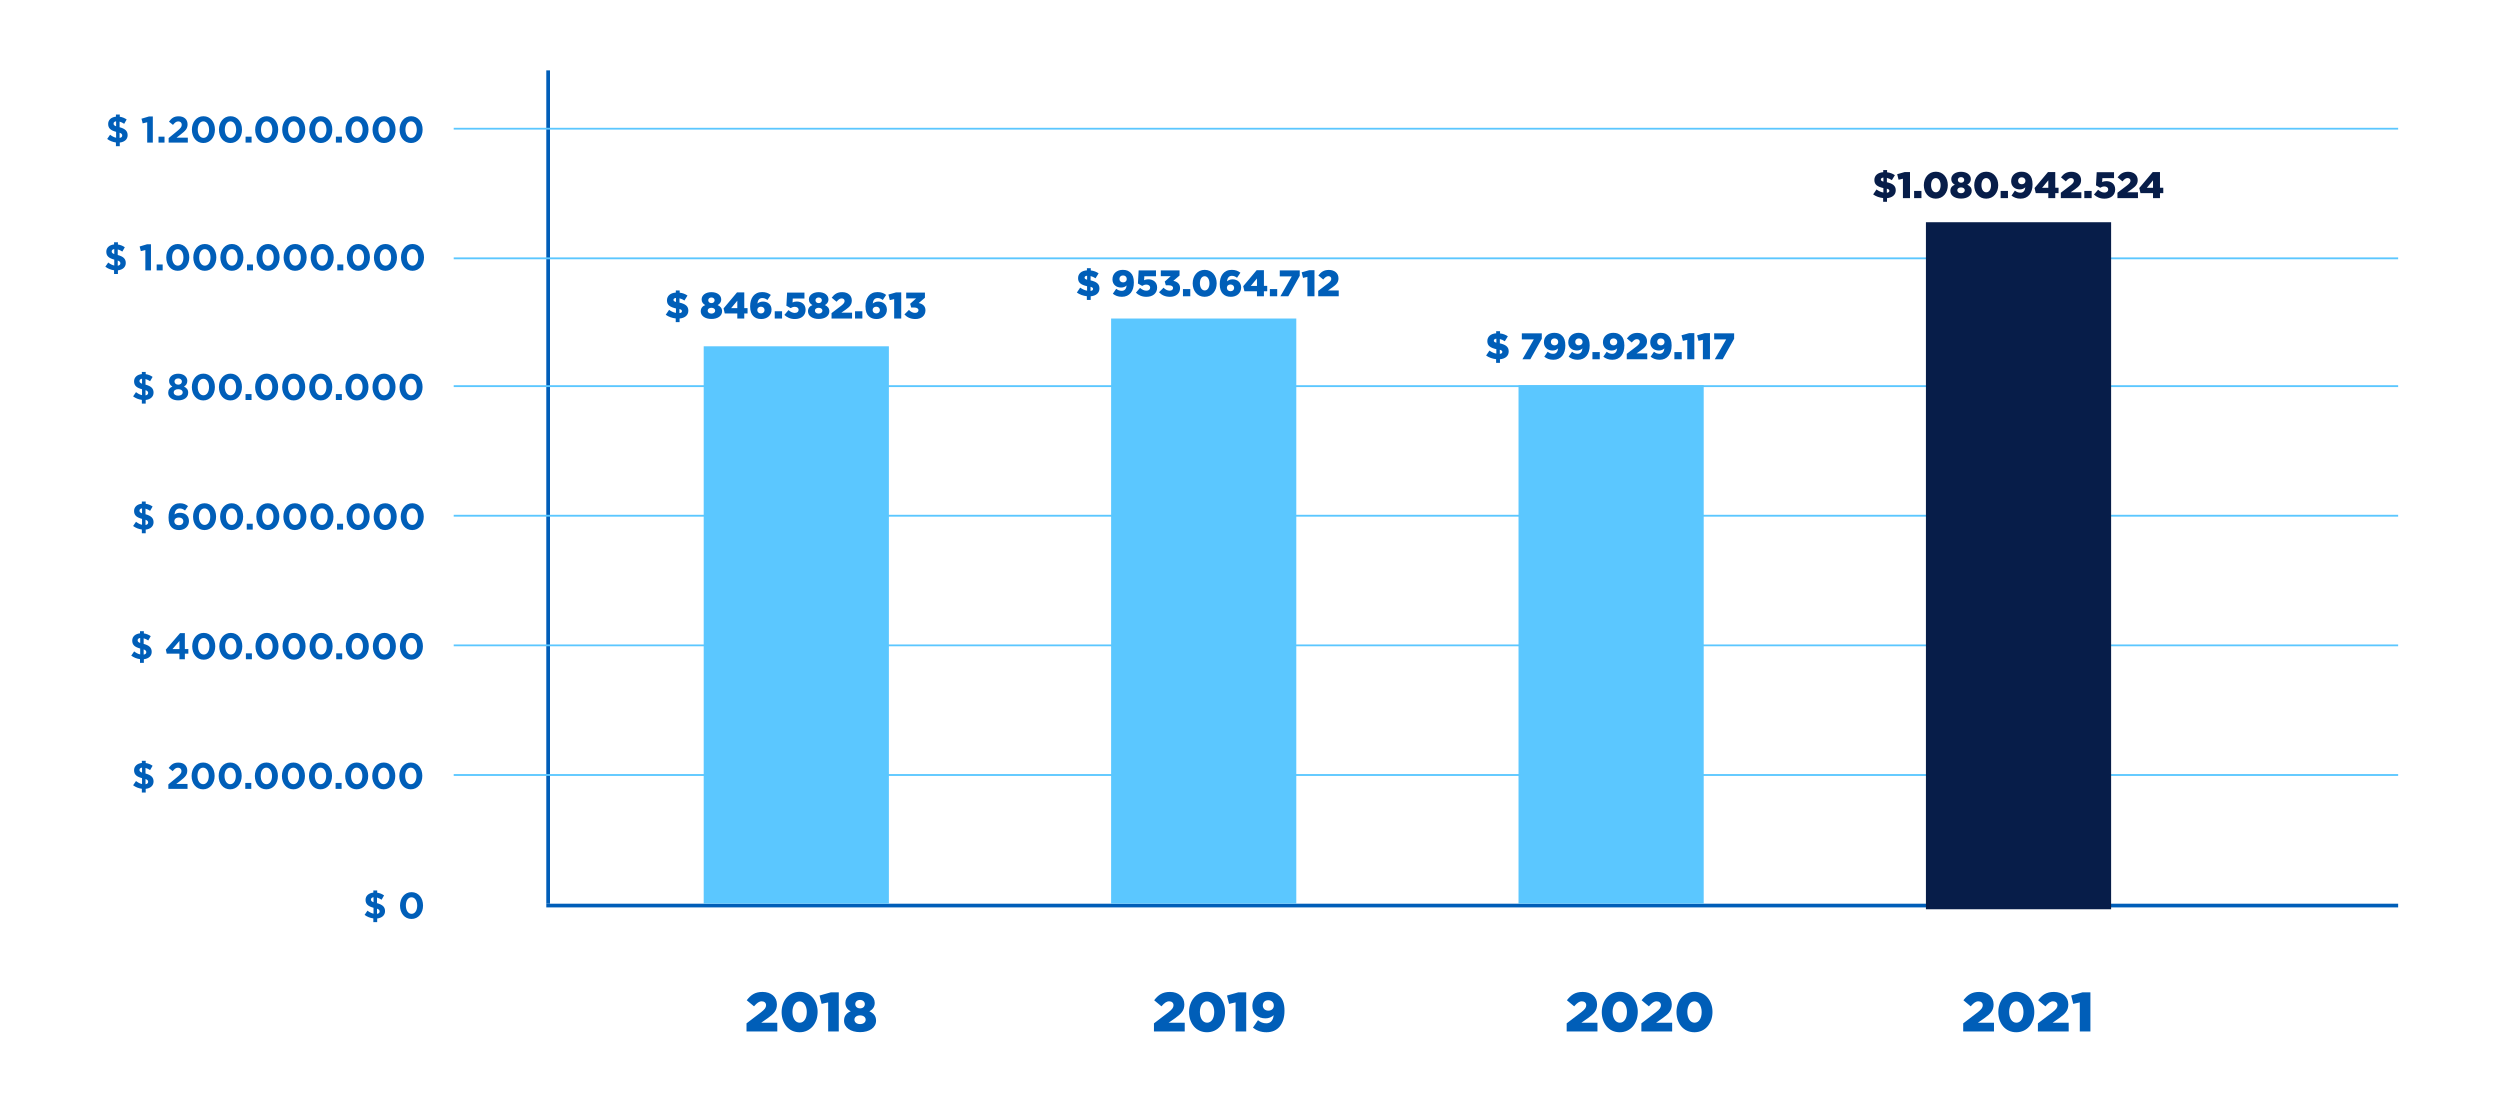 <svg xmlns="http://www.w3.org/2000/svg" width="1350" height="600" viewBox="0 0 1350 600" fill="none"><rect width="1350" height="600" fill="white"></rect><path d="M403.116 557H419.736V552.26H411.066L414.666 549.74C417.786 547.49 419.526 545.75 419.526 542.39V542.33C419.526 538.37 416.376 535.64 411.786 535.64C407.706 535.64 405.486 537.23 403.236 540.14L407.166 543.41C408.816 541.52 409.926 540.71 411.336 540.71C412.746 540.71 413.676 541.52 413.676 542.84C413.676 544.1 412.926 545.09 410.976 546.62L403.116 552.62V557ZM431.767 557.42C437.767 557.42 441.517 552.44 441.517 546.5V546.44C441.517 540.5 437.797 535.58 431.827 535.58C425.857 535.58 422.077 540.56 422.077 546.5V546.56C422.077 552.5 425.767 557.42 431.767 557.42ZM431.827 552.26C429.487 552.26 427.927 549.86 427.927 546.5V546.44C427.927 543.08 429.457 540.74 431.767 540.74C434.077 540.74 435.667 543.17 435.667 546.5V546.56C435.667 549.89 434.167 552.26 431.827 552.26ZM447.211 557H452.941V535.85H448.711L442.561 537.59L443.671 542.09L447.211 541.28V557ZM464.428 557.36C469.468 557.36 473.068 554.93 473.068 551.18V551.12C473.068 548.51 471.598 547.1 469.468 546.11C471.088 545.21 472.348 543.83 472.348 541.55V541.49C472.348 538.13 469.138 535.64 464.428 535.64C459.718 535.64 456.508 538.13 456.508 541.49V541.55C456.508 543.83 457.768 545.21 459.388 546.11C457.138 547.07 455.788 548.6 455.788 551.15V551.21C455.788 554.87 459.388 557.36 464.428 557.36ZM464.428 544.52C462.868 544.52 461.848 543.53 461.848 542.21V542.15C461.848 540.98 462.838 539.96 464.428 539.96C466.018 539.96 467.008 541.01 467.008 542.18V542.24C467.008 543.56 465.988 544.52 464.428 544.52ZM464.428 553.01C462.478 553.01 461.398 551.9 461.398 550.64V550.58C461.398 549.23 462.658 548.3 464.428 548.3C466.198 548.3 467.458 549.23 467.458 550.58V550.64C467.458 551.9 466.378 553.01 464.428 553.01Z" fill="#005EB8"></path><path d="M364.9 173.96H366.98V172C369.82 171.74 371.7 170.24 371.7 167.8V167.76C371.7 165.28 370.1 164.14 366.92 163.4V161.08C367.82 161.3 368.78 161.7 369.6 162.28L371.24 159.6C370.04 158.78 368.66 158.22 367.02 158.04V156.84H364.94V157.98C361.88 158.2 360.16 159.84 360.16 162.2V162.24C360.16 164.72 361.8 165.82 365.02 166.56V168.96C363.78 168.76 362.58 168.22 361.3 167.32L359.5 169.98C361 171.06 362.94 171.76 364.9 171.96V173.96ZM365.04 163.06C363.96 162.76 363.68 162.46 363.68 161.94V161.9C363.68 161.38 364.06 160.98 365.04 160.9V163.06ZM366.9 169.08V166.88C367.94 167.18 368.24 167.48 368.24 168.02V168.06C368.24 168.64 367.82 168.98 366.9 169.08ZM384.167 172.24C387.527 172.24 389.927 170.62 389.927 168.12V168.08C389.927 166.34 388.947 165.4 387.527 164.74C388.607 164.14 389.447 163.22 389.447 161.7V161.66C389.447 159.42 387.307 157.76 384.167 157.76C381.027 157.76 378.887 159.42 378.887 161.66V161.7C378.887 163.22 379.727 164.14 380.807 164.74C379.307 165.38 378.407 166.4 378.407 168.1V168.14C378.407 170.58 380.807 172.24 384.167 172.24ZM384.167 163.68C383.127 163.68 382.447 163.02 382.447 162.14V162.1C382.447 161.32 383.107 160.64 384.167 160.64C385.227 160.64 385.887 161.34 385.887 162.12V162.16C385.887 163.04 385.207 163.68 384.167 163.68ZM384.167 169.34C382.867 169.34 382.147 168.6 382.147 167.76V167.72C382.147 166.82 382.987 166.2 384.167 166.2C385.347 166.2 386.187 166.82 386.187 167.72V167.76C386.187 168.6 385.467 169.34 384.167 169.34ZM398.145 172H401.905V169.28H403.685V166.38H401.905V157.9H397.985L390.725 166.54L391.365 169.28H398.145V172ZM394.805 166.4L398.145 162.38V166.4H394.805ZM411.074 172.28C414.134 172.28 416.634 170.38 416.634 167.24V167.2C416.634 164.4 414.474 162.84 412.014 162.84C410.634 162.84 409.734 163.36 408.994 163.92C409.174 162.16 409.994 160.94 411.634 160.94C412.754 160.94 413.554 161.36 414.414 162L416.234 159.26C414.894 158.26 413.534 157.72 411.574 157.72C407.194 157.72 405.074 161.04 405.074 165.4V165.44C405.074 168.06 405.754 169.64 406.794 170.68C407.794 171.68 409.094 172.28 411.074 172.28ZM410.914 169.26C409.694 169.26 408.934 168.46 408.934 167.44V167.4C408.934 166.4 409.654 165.62 410.874 165.62C412.094 165.62 412.854 166.42 412.854 167.42V167.46C412.854 168.48 412.134 169.26 410.914 169.26ZM418.356 172H422.316V168.1H418.356V172ZM429.24 172.28C432.64 172.28 435.02 170.42 435.02 167.3V167.26C435.02 164.22 432.74 162.82 430.22 162.82C429.28 162.82 428.62 163.02 427.98 163.32L428.1 161.2H434.4V158H425.04L424.64 165.1L426.94 166.38C427.6 165.98 428.32 165.68 429.18 165.68C430.4 165.68 431.24 166.3 431.24 167.3V167.34C431.24 168.34 430.46 168.98 429.18 168.98C428 168.98 426.92 168.42 425.78 167.46L423.56 170.06C425.02 171.42 426.76 172.28 429.24 172.28ZM442.077 172.24C445.437 172.24 447.837 170.62 447.837 168.12V168.08C447.837 166.34 446.857 165.4 445.437 164.74C446.517 164.14 447.357 163.22 447.357 161.7V161.66C447.357 159.42 445.217 157.76 442.077 157.76C438.937 157.76 436.797 159.42 436.797 161.66V161.7C436.797 163.22 437.637 164.14 438.717 164.74C437.217 165.38 436.317 166.4 436.317 168.1V168.14C436.317 170.58 438.717 172.24 442.077 172.24ZM442.077 163.68C441.037 163.68 440.357 163.02 440.357 162.14V162.1C440.357 161.32 441.017 160.64 442.077 160.64C443.137 160.64 443.797 161.34 443.797 162.12V162.16C443.797 163.04 443.117 163.68 442.077 163.68ZM442.077 169.34C440.777 169.34 440.057 168.6 440.057 167.76V167.72C440.057 166.82 440.897 166.2 442.077 166.2C443.257 166.2 444.097 166.82 444.097 167.72V167.76C444.097 168.6 443.377 169.34 442.077 169.34ZM449.035 172H460.115V168.84H454.335L456.735 167.16C458.815 165.66 459.975 164.5 459.975 162.26V162.22C459.975 159.58 457.875 157.76 454.815 157.76C452.095 157.76 450.615 158.82 449.115 160.76L451.735 162.94C452.835 161.68 453.575 161.14 454.515 161.14C455.455 161.14 456.075 161.68 456.075 162.56C456.075 163.4 455.575 164.06 454.275 165.08L449.035 169.08V172ZM461.715 172H465.675V168.1H461.715V172ZM473.359 172.28C476.419 172.28 478.919 170.38 478.919 167.24V167.2C478.919 164.4 476.759 162.84 474.299 162.84C472.919 162.84 472.019 163.36 471.279 163.92C471.459 162.16 472.279 160.94 473.919 160.94C475.039 160.94 475.839 161.36 476.699 162L478.519 159.26C477.179 158.26 475.819 157.72 473.859 157.72C469.479 157.72 467.359 161.04 467.359 165.4V165.44C467.359 168.06 468.039 169.64 469.079 170.68C470.079 171.68 471.379 172.28 473.359 172.28ZM473.199 169.26C471.979 169.26 471.219 168.46 471.219 167.44V167.4C471.219 166.4 471.939 165.62 473.159 165.62C474.379 165.62 475.139 166.42 475.139 167.42V167.46C475.139 168.48 474.419 169.26 473.199 169.26ZM482.846 172H486.666V157.9H483.846L479.746 159.06L480.486 162.06L482.846 161.52V172ZM494.343 172.28C497.463 172.28 499.743 170.46 499.743 167.62V167.58C499.743 165.2 498.123 164.08 496.123 163.64L499.463 160.78V158H489.343V161.14H494.703L491.483 164.04L492.043 166.06H493.683C495.143 166.06 495.963 166.6 495.963 167.5V167.54C495.963 168.4 495.263 168.96 494.163 168.96C492.883 168.96 491.823 168.38 490.823 167.36L488.383 169.8C489.743 171.3 491.643 172.28 494.343 172.28Z" fill="#005EB8"></path><path d="M207.92 492.02C207.92 489.78 206.62 488.52 203.58 487.7V484.68C204.42 484.9 205.26 485.32 206.06 485.86L207.4 483.52C206.32 482.76 205.1 482.24 203.68 482.04V480.84H201.6V482C199.08 482.26 197.4 483.72 197.4 485.94C197.4 488.3 198.82 489.42 201.7 490.2V493.38C200.52 493.14 199.52 492.58 198.44 491.76L196.88 494.04C198.2 495.04 199.88 495.72 201.6 495.94V497.96H203.68V495.98C206.22 495.7 207.92 494.24 207.92 492.02ZM201.7 487.2C200.6 486.8 200.32 486.38 200.32 485.76C200.32 485.12 200.74 484.64 201.7 484.5V487.2ZM205 492.18C205 492.9 204.52 493.34 203.58 493.48V490.68C204.66 491.08 205 491.5 205 492.18ZM228.446 488.98C228.446 484.9 225.986 481.76 222.246 481.76C218.506 481.76 216.006 484.94 216.006 489.02C216.006 493.1 218.466 496.24 222.206 496.24C225.946 496.24 228.446 493.06 228.446 488.98ZM225.286 489.02C225.286 491.58 224.106 493.46 222.246 493.46C220.386 493.46 219.166 491.56 219.166 488.98C219.166 486.4 220.346 484.54 222.206 484.54C224.066 484.54 225.286 486.46 225.286 489.02Z" fill="#005EB8"></path><path d="M82.92 422.02C82.92 419.78 81.62 418.52 78.58 417.7V414.68C79.42 414.9 80.26 415.32 81.06 415.86L82.4 413.52C81.32 412.76 80.1 412.24 78.68 412.04V410.84H76.6V412C74.08 412.26 72.4 413.72 72.4 415.94C72.4 418.3 73.82 419.42 76.7 420.2V423.38C75.52 423.14 74.52 422.58 73.44 421.76L71.88 424.04C73.2 425.04 74.88 425.72 76.6 425.94V427.96H78.68V425.98C81.22 425.7 82.92 424.24 82.92 422.02ZM76.7 417.2C75.6 416.8 75.32 416.38 75.32 415.76C75.32 415.12 75.74 414.64 76.7 414.5V417.2ZM80 422.18C80 422.9 79.52 423.34 78.58 423.48V420.68C79.66 421.08 80 421.5 80 422.18ZM96.106 414.56C97.206 414.56 97.986 415.2 97.986 416.38C97.986 417.54 97.306 418.3 95.566 419.74L90.906 423.56V426H101.266V423.34H95.166L97.446 421.58C99.926 419.66 101.126 418.48 101.126 416.14C101.126 413.52 99.286 411.8 96.306 411.8C93.806 411.8 92.466 412.82 91.086 414.7L93.246 416.44C94.286 415.16 95.026 414.56 96.106 414.56ZM115.907 418.98C115.907 414.9 113.447 411.76 109.707 411.76C105.967 411.76 103.467 414.94 103.467 419.02C103.467 423.1 105.927 426.24 109.667 426.24C113.407 426.24 115.907 423.06 115.907 418.98ZM112.747 419.02C112.747 421.58 111.567 423.46 109.707 423.46C107.847 423.46 106.627 421.56 106.627 418.98C106.627 416.4 107.807 414.54 109.667 414.54C111.527 414.54 112.747 416.46 112.747 419.02ZM130.516 418.98C130.516 414.9 128.056 411.76 124.316 411.76C120.576 411.76 118.076 414.94 118.076 419.02C118.076 423.1 120.536 426.24 124.276 426.24C128.016 426.24 130.516 423.06 130.516 418.98ZM127.356 419.02C127.356 421.58 126.176 423.46 124.316 423.46C122.456 423.46 121.236 421.56 121.236 418.98C121.236 416.4 122.416 414.54 124.276 414.54C126.136 414.54 127.356 416.46 127.356 419.02ZM135.695 426V422.8H132.455V426H135.695ZM150.067 418.98C150.067 414.9 147.607 411.76 143.867 411.76C140.127 411.76 137.627 414.94 137.627 419.02C137.627 423.1 140.087 426.24 143.827 426.24C147.567 426.24 150.067 423.06 150.067 418.98ZM146.907 419.02C146.907 421.58 145.727 423.46 143.867 423.46C142.007 423.46 140.787 421.56 140.787 418.98C140.787 416.4 141.967 414.54 143.827 414.54C145.687 414.54 146.907 416.46 146.907 419.02ZM164.676 418.98C164.676 414.9 162.216 411.76 158.476 411.76C154.736 411.76 152.236 414.94 152.236 419.02C152.236 423.1 154.696 426.24 158.436 426.24C162.176 426.24 164.676 423.06 164.676 418.98ZM161.516 419.02C161.516 421.58 160.336 423.46 158.476 423.46C156.616 423.46 155.396 421.56 155.396 418.98C155.396 416.4 156.576 414.54 158.436 414.54C160.296 414.54 161.516 416.46 161.516 419.02ZM179.286 418.98C179.286 414.9 176.826 411.76 173.086 411.76C169.346 411.76 166.846 414.94 166.846 419.02C166.846 423.1 169.306 426.24 173.046 426.24C176.786 426.24 179.286 423.06 179.286 418.98ZM176.126 419.02C176.126 421.58 174.946 423.46 173.086 423.46C171.226 423.46 170.006 421.56 170.006 418.98C170.006 416.4 171.186 414.54 173.046 414.54C174.906 414.54 176.126 416.46 176.126 419.02ZM184.464 426V422.8H181.224V426H184.464ZM198.836 418.98C198.836 414.9 196.376 411.76 192.636 411.76C188.896 411.76 186.396 414.94 186.396 419.02C186.396 423.1 188.856 426.24 192.596 426.24C196.336 426.24 198.836 423.06 198.836 418.98ZM195.676 419.02C195.676 421.58 194.496 423.46 192.636 423.46C190.776 423.46 189.556 421.56 189.556 418.98C189.556 416.4 190.736 414.54 192.596 414.54C194.456 414.54 195.676 416.46 195.676 419.02ZM213.446 418.98C213.446 414.9 210.986 411.76 207.246 411.76C203.506 411.76 201.006 414.94 201.006 419.02C201.006 423.1 203.466 426.24 207.206 426.24C210.946 426.24 213.446 423.06 213.446 418.98ZM210.286 419.02C210.286 421.58 209.106 423.46 207.246 423.46C205.386 423.46 204.166 421.56 204.166 418.98C204.166 416.4 205.346 414.54 207.206 414.54C209.066 414.54 210.286 416.46 210.286 419.02ZM228.055 418.98C228.055 414.9 225.595 411.76 221.855 411.76C218.115 411.76 215.615 414.94 215.615 419.02C215.615 423.1 218.075 426.24 221.815 426.24C225.555 426.24 228.055 423.06 228.055 418.98ZM224.895 419.02C224.895 421.58 223.715 423.46 221.855 423.46C219.995 423.46 218.775 421.56 218.775 418.98C218.775 416.4 219.955 414.54 221.815 414.54C223.675 414.54 224.895 416.46 224.895 419.02Z" fill="#005EB8"></path><path d="M81.92 352.02C81.92 349.78 80.62 348.52 77.58 347.7V344.68C78.42 344.9 79.26 345.32 80.06 345.86L81.4 343.52C80.32 342.76 79.1 342.24 77.68 342.04V340.84H75.6V342C73.08 342.26 71.4 343.72 71.4 345.94C71.4 348.3 72.82 349.42 75.7 350.2V353.38C74.52 353.14 73.52 352.58 72.44 351.76L70.88 354.04C72.2 355.04 73.88 355.72 75.6 355.94V357.96H77.68V355.98C80.22 355.7 81.92 354.24 81.92 352.02ZM75.7 347.2C74.6 346.8 74.32 346.38 74.32 345.76C74.32 345.12 74.74 344.64 75.7 344.5V347.2ZM79 352.18C79 352.9 78.52 353.34 77.58 353.48V350.68C78.66 351.08 79 351.5 79 352.18ZM97.226 341.9L89.546 350.8L90.046 352.98H96.886V356H99.826V352.98H101.706V350.48H99.826V341.9H97.226ZM96.886 350.48H93.166L96.886 346.12V350.48ZM116.235 348.98C116.235 344.9 113.775 341.76 110.035 341.76C106.295 341.76 103.795 344.94 103.795 349.02C103.795 353.1 106.255 356.24 109.995 356.24C113.735 356.24 116.235 353.06 116.235 348.98ZM113.075 349.02C113.075 351.58 111.895 353.46 110.035 353.46C108.175 353.46 106.955 351.56 106.955 348.98C106.955 346.4 108.135 344.54 109.995 344.54C111.855 344.54 113.075 346.46 113.075 349.02ZM130.844 348.98C130.844 344.9 128.384 341.76 124.644 341.76C120.904 341.76 118.404 344.94 118.404 349.02C118.404 353.1 120.864 356.24 124.604 356.24C128.344 356.24 130.844 353.06 130.844 348.98ZM127.684 349.02C127.684 351.58 126.504 353.46 124.644 353.46C122.784 353.46 121.564 351.56 121.564 348.98C121.564 346.4 122.744 344.54 124.604 344.54C126.464 344.54 127.684 346.46 127.684 349.02ZM136.023 356V352.8H132.783V356H136.023ZM150.395 348.98C150.395 344.9 147.935 341.76 144.195 341.76C140.455 341.76 137.955 344.94 137.955 349.02C137.955 353.1 140.415 356.24 144.155 356.24C147.895 356.24 150.395 353.06 150.395 348.98ZM147.235 349.02C147.235 351.58 146.055 353.46 144.195 353.46C142.335 353.46 141.115 351.56 141.115 348.98C141.115 346.4 142.295 344.54 144.155 344.54C146.015 344.54 147.235 346.46 147.235 349.02ZM165.004 348.98C165.004 344.9 162.544 341.76 158.804 341.76C155.064 341.76 152.564 344.94 152.564 349.02C152.564 353.1 155.024 356.24 158.764 356.24C162.504 356.24 165.004 353.06 165.004 348.98ZM161.844 349.02C161.844 351.58 160.664 353.46 158.804 353.46C156.944 353.46 155.724 351.56 155.724 348.98C155.724 346.4 156.904 344.54 158.764 344.54C160.624 344.54 161.844 346.46 161.844 349.02ZM179.614 348.98C179.614 344.9 177.154 341.76 173.414 341.76C169.674 341.76 167.174 344.94 167.174 349.02C167.174 353.1 169.634 356.24 173.374 356.24C177.114 356.24 179.614 353.06 179.614 348.98ZM176.454 349.02C176.454 351.58 175.274 353.46 173.414 353.46C171.554 353.46 170.334 351.56 170.334 348.98C170.334 346.4 171.514 344.54 173.374 344.54C175.234 344.54 176.454 346.46 176.454 349.02ZM184.793 356V352.8H181.553V356H184.793ZM199.165 348.98C199.165 344.9 196.705 341.76 192.965 341.76C189.225 341.76 186.725 344.94 186.725 349.02C186.725 353.1 189.185 356.24 192.925 356.24C196.665 356.24 199.165 353.06 199.165 348.98ZM196.005 349.02C196.005 351.58 194.825 353.46 192.965 353.46C191.105 353.46 189.885 351.56 189.885 348.98C189.885 346.4 191.065 344.54 192.925 344.54C194.785 344.54 196.005 346.46 196.005 349.02ZM213.774 348.98C213.774 344.9 211.314 341.76 207.574 341.76C203.834 341.76 201.334 344.94 201.334 349.02C201.334 353.1 203.794 356.24 207.534 356.24C211.274 356.24 213.774 353.06 213.774 348.98ZM210.614 349.02C210.614 351.58 209.434 353.46 207.574 353.46C205.714 353.46 204.494 351.56 204.494 348.98C204.494 346.4 205.674 344.54 207.534 344.54C209.394 344.54 210.614 346.46 210.614 349.02ZM228.383 348.98C228.383 344.9 225.923 341.76 222.183 341.76C218.443 341.76 215.943 344.94 215.943 349.02C215.943 353.1 218.403 356.24 222.143 356.24C225.883 356.24 228.383 353.06 228.383 348.98ZM225.223 349.02C225.223 351.58 224.043 353.46 222.183 353.46C220.323 353.46 219.103 351.56 219.103 348.98C219.103 346.4 220.283 344.54 222.143 344.54C224.003 344.54 225.223 346.46 225.223 349.02Z" fill="#005EB8"></path><path d="M82.92 282.02C82.92 279.78 81.62 278.52 78.58 277.7V274.68C79.42 274.9 80.26 275.32 81.06 275.86L82.4 273.52C81.32 272.76 80.1 272.24 78.68 272.04V270.84H76.6V272C74.08 272.26 72.4 273.72 72.4 275.94C72.4 278.3 73.82 279.42 76.7 280.2V283.38C75.52 283.14 74.52 282.58 73.44 281.76L71.88 284.04C73.2 285.04 74.88 285.72 76.6 285.94V287.96H78.68V285.98C81.22 285.7 82.92 284.24 82.92 282.02ZM76.7 277.2C75.6 276.8 75.32 276.38 75.32 275.76C75.32 275.12 75.74 274.64 76.7 274.5V277.2ZM80 282.18C80 282.9 79.52 283.34 78.58 283.48V280.68C79.66 281.08 80 281.5 80 282.18ZM101.526 273.3C100.286 272.32 99.046 271.76 97.146 271.76C92.966 271.76 91.006 275.08 91.006 279.42C91.006 282.22 91.646 283.72 92.666 284.74C93.646 285.72 94.886 286.24 96.706 286.24C99.746 286.24 102.046 284.26 102.046 281.38C102.046 278.44 99.906 276.9 97.126 276.9C95.746 276.9 94.926 277.34 94.226 277.8C94.426 275.96 95.306 274.56 97.046 274.56C98.246 274.56 98.986 274.98 99.906 275.68L101.526 273.3ZM98.986 281.52C98.986 282.74 98.106 283.6 96.586 283.6C95.066 283.6 94.146 282.72 94.146 281.5C94.146 280.3 95.026 279.46 96.546 279.46C98.066 279.46 98.986 280.32 98.986 281.52ZM116.688 278.98C116.688 274.9 114.228 271.76 110.488 271.76C106.748 271.76 104.248 274.94 104.248 279.02C104.248 283.1 106.708 286.24 110.448 286.24C114.188 286.24 116.688 283.06 116.688 278.98ZM113.528 279.02C113.528 281.58 112.348 283.46 110.488 283.46C108.628 283.46 107.408 281.56 107.408 278.98C107.408 276.4 108.588 274.54 110.448 274.54C112.308 274.54 113.528 276.46 113.528 279.02ZM131.297 278.98C131.297 274.9 128.837 271.76 125.097 271.76C121.357 271.76 118.857 274.94 118.857 279.02C118.857 283.1 121.317 286.24 125.057 286.24C128.797 286.24 131.297 283.06 131.297 278.98ZM128.137 279.02C128.137 281.58 126.957 283.46 125.097 283.46C123.237 283.46 122.017 281.56 122.017 278.98C122.017 276.4 123.197 274.54 125.057 274.54C126.917 274.54 128.137 276.46 128.137 279.02ZM136.476 286V282.8H133.236V286H136.476ZM150.848 278.98C150.848 274.9 148.388 271.76 144.648 271.76C140.908 271.76 138.408 274.94 138.408 279.02C138.408 283.1 140.868 286.24 144.608 286.24C148.348 286.24 150.848 283.06 150.848 278.98ZM147.688 279.02C147.688 281.58 146.508 283.46 144.648 283.46C142.788 283.46 141.568 281.56 141.568 278.98C141.568 276.4 142.748 274.54 144.608 274.54C146.468 274.54 147.688 276.46 147.688 279.02ZM165.458 278.98C165.458 274.9 162.998 271.76 159.258 271.76C155.518 271.76 153.018 274.94 153.018 279.02C153.018 283.1 155.478 286.24 159.218 286.24C162.957 286.24 165.458 283.06 165.458 278.98ZM162.298 279.02C162.298 281.58 161.118 283.46 159.258 283.46C157.398 283.46 156.178 281.56 156.178 278.98C156.178 276.4 157.358 274.54 159.218 274.54C161.078 274.54 162.298 276.46 162.298 279.02ZM180.067 278.98C180.067 274.9 177.607 271.76 173.867 271.76C170.127 271.76 167.627 274.94 167.627 279.02C167.627 283.1 170.087 286.24 173.827 286.24C177.567 286.24 180.067 283.06 180.067 278.98ZM176.907 279.02C176.907 281.58 175.727 283.46 173.867 283.46C172.007 283.46 170.787 281.56 170.787 278.98C170.787 276.4 171.967 274.54 173.827 274.54C175.687 274.54 176.907 276.46 176.907 279.02ZM185.246 286V282.8H182.006V286H185.246ZM199.618 278.98C199.618 274.9 197.158 271.76 193.418 271.76C189.678 271.76 187.178 274.94 187.178 279.02C187.178 283.1 189.638 286.24 193.378 286.24C197.118 286.24 199.618 283.06 199.618 278.98ZM196.458 279.02C196.458 281.58 195.278 283.46 193.418 283.46C191.558 283.46 190.338 281.56 190.338 278.98C190.338 276.4 191.518 274.54 193.378 274.54C195.238 274.54 196.458 276.46 196.458 279.02ZM214.227 278.98C214.227 274.9 211.767 271.76 208.027 271.76C204.287 271.76 201.787 274.94 201.787 279.02C201.787 283.1 204.247 286.24 207.987 286.24C211.727 286.24 214.227 283.06 214.227 278.98ZM211.067 279.02C211.067 281.58 209.887 283.46 208.027 283.46C206.167 283.46 204.947 281.56 204.947 278.98C204.947 276.4 206.127 274.54 207.987 274.54C209.847 274.54 211.067 276.46 211.067 279.02ZM228.836 278.98C228.836 274.9 226.376 271.76 222.636 271.76C218.896 271.76 216.396 274.94 216.396 279.02C216.396 283.1 218.856 286.24 222.596 286.24C226.336 286.24 228.836 283.06 228.836 278.98ZM225.676 279.02C225.676 281.58 224.496 283.46 222.636 283.46C220.776 283.46 219.556 281.56 219.556 278.98C219.556 276.4 220.736 274.54 222.596 274.54C224.456 274.54 225.676 276.46 225.676 279.02Z" fill="#005EB8"></path><path d="M82.92 212.02C82.92 209.78 81.62 208.52 78.58 207.7V204.68C79.42 204.9 80.26 205.32 81.06 205.86L82.4 203.52C81.32 202.76 80.1 202.24 78.68 202.04V200.84H76.6V202C74.08 202.26 72.4 203.72 72.4 205.94C72.4 208.3 73.82 209.42 76.7 210.2V213.38C75.52 213.14 74.52 212.58 73.44 211.76L71.88 214.04C73.2 215.04 74.88 215.72 76.6 215.94V217.96H78.68V215.98C81.22 215.7 82.92 214.24 82.92 212.02ZM76.7 207.2C75.6 206.8 75.32 206.38 75.32 205.76C75.32 205.12 75.74 204.64 76.7 204.5V207.2ZM80 212.18C80 212.9 79.52 213.34 78.58 213.48V210.68C79.66 211.08 80 211.5 80 212.18ZM101.626 212.06C101.626 210.38 100.786 209.48 99.366 208.74C100.446 208.08 101.146 207.18 101.146 205.66C101.146 203.5 99.186 201.8 96.226 201.8C93.266 201.8 91.306 203.5 91.306 205.66C91.306 207.18 92.006 208.08 93.086 208.74C91.606 209.42 90.826 210.42 90.826 212.14C90.826 214.6 93.126 216.2 96.226 216.2C99.326 216.2 101.626 214.68 101.626 212.06ZM98.226 206C98.226 207 97.446 207.72 96.226 207.72C95.006 207.72 94.226 206.98 94.226 205.98C94.226 205.1 94.966 204.34 96.226 204.34C97.486 204.34 98.226 205.12 98.226 206ZM98.646 211.9C98.646 212.9 97.746 213.66 96.226 213.66C94.706 213.66 93.806 212.9 93.806 211.9C93.806 210.8 94.826 210.16 96.226 210.16C97.626 210.16 98.646 210.8 98.646 211.9ZM116.043 208.98C116.043 204.9 113.583 201.76 109.843 201.76C106.103 201.76 103.603 204.94 103.603 209.02C103.603 213.1 106.063 216.24 109.803 216.24C113.543 216.24 116.043 213.06 116.043 208.98ZM112.883 209.02C112.883 211.58 111.703 213.46 109.843 213.46C107.983 213.46 106.763 211.56 106.763 208.98C106.763 206.4 107.943 204.54 109.803 204.54C111.663 204.54 112.883 206.46 112.883 209.02ZM130.653 208.98C130.653 204.9 128.193 201.76 124.453 201.76C120.713 201.76 118.213 204.94 118.213 209.02C118.213 213.1 120.673 216.24 124.413 216.24C128.153 216.24 130.653 213.06 130.653 208.98ZM127.493 209.02C127.493 211.58 126.313 213.46 124.453 213.46C122.593 213.46 121.373 211.56 121.373 208.98C121.373 206.4 122.553 204.54 124.413 204.54C126.273 204.54 127.493 206.46 127.493 209.02ZM135.832 216V212.8H132.592V216H135.832ZM150.204 208.98C150.204 204.9 147.744 201.76 144.004 201.76C140.264 201.76 137.764 204.94 137.764 209.02C137.764 213.1 140.224 216.24 143.964 216.24C147.704 216.24 150.204 213.06 150.204 208.98ZM147.044 209.02C147.044 211.58 145.864 213.46 144.004 213.46C142.144 213.46 140.924 211.56 140.924 208.98C140.924 206.4 142.104 204.54 143.964 204.54C145.824 204.54 147.044 206.46 147.044 209.02ZM164.813 208.98C164.813 204.9 162.353 201.76 158.613 201.76C154.873 201.76 152.373 204.94 152.373 209.02C152.373 213.1 154.833 216.24 158.573 216.24C162.313 216.24 164.813 213.06 164.813 208.98ZM161.653 209.02C161.653 211.58 160.473 213.46 158.613 213.46C156.753 213.46 155.533 211.56 155.533 208.98C155.533 206.4 156.713 204.54 158.573 204.54C160.433 204.54 161.653 206.46 161.653 209.02ZM179.422 208.98C179.422 204.9 176.962 201.76 173.222 201.76C169.482 201.76 166.982 204.94 166.982 209.02C166.982 213.1 169.442 216.24 173.182 216.24C176.922 216.24 179.422 213.06 179.422 208.98ZM176.262 209.02C176.262 211.58 175.082 213.46 173.222 213.46C171.362 213.46 170.142 211.56 170.142 208.98C170.142 206.4 171.322 204.54 173.182 204.54C175.042 204.54 176.262 206.46 176.262 209.02ZM184.601 216V212.8H181.361V216H184.601ZM198.973 208.98C198.973 204.9 196.513 201.76 192.773 201.76C189.033 201.76 186.533 204.94 186.533 209.02C186.533 213.1 188.993 216.24 192.733 216.24C196.473 216.24 198.973 213.06 198.973 208.98ZM195.813 209.02C195.813 211.58 194.633 213.46 192.773 213.46C190.913 213.46 189.693 211.56 189.693 208.98C189.693 206.4 190.873 204.54 192.733 204.54C194.593 204.54 195.813 206.46 195.813 209.02ZM213.583 208.98C213.583 204.9 211.123 201.76 207.383 201.76C203.643 201.76 201.143 204.94 201.143 209.02C201.143 213.1 203.603 216.24 207.343 216.24C211.082 216.24 213.583 213.06 213.583 208.98ZM210.423 209.02C210.423 211.58 209.243 213.46 207.383 213.46C205.523 213.46 204.303 211.56 204.303 208.98C204.303 206.4 205.483 204.54 207.343 204.54C209.203 204.54 210.423 206.46 210.423 209.02ZM228.192 208.98C228.192 204.9 225.732 201.76 221.992 201.76C218.252 201.76 215.752 204.94 215.752 209.02C215.752 213.1 218.212 216.24 221.952 216.24C225.692 216.24 228.192 213.06 228.192 208.98ZM225.032 209.02C225.032 211.58 223.852 213.46 221.992 213.46C220.132 213.46 218.912 211.56 218.912 208.98C218.912 206.4 220.092 204.54 221.952 204.54C223.812 204.54 225.032 206.46 225.032 209.02Z" fill="#005EB8"></path><path d="M67.92 142.02C67.92 139.78 66.62 138.52 63.58 137.7V134.68C64.42 134.9 65.26 135.32 66.06 135.86L67.4 133.52C66.32 132.76 65.1 132.24 63.68 132.04V130.84H61.6V132C59.08 132.26 57.4 133.72 57.4 135.94C57.4 138.3 58.82 139.42 61.7 140.2V143.38C60.52 143.14 59.52 142.58 58.44 141.76L56.88 144.04C58.2 145.04 59.88 145.72 61.6 145.94V147.96H63.68V145.98C66.22 145.7 67.92 144.24 67.92 142.02ZM61.7 137.2C60.6 136.8 60.32 136.38 60.32 135.76C60.32 135.12 60.74 134.64 61.7 134.5V137.2ZM65 142.18C65 142.9 64.52 143.34 63.58 143.48V140.68C64.66 141.08 65 141.5 65 142.18ZM75.406 133.1L76.046 135.62L78.486 135.02V146H81.526V131.9H79.426L75.406 133.1ZM87.843 146V142.8H84.603V146H87.843ZM102.215 138.98C102.215 134.9 99.755 131.76 96.015 131.76C92.275 131.76 89.775 134.94 89.775 139.02C89.775 143.1 92.235 146.24 95.975 146.24C99.715 146.24 102.215 143.06 102.215 138.98ZM99.055 139.02C99.055 141.58 97.875 143.46 96.015 143.46C94.155 143.46 92.935 141.56 92.935 138.98C92.935 136.4 94.115 134.54 95.975 134.54C97.835 134.54 99.055 136.46 99.055 139.02ZM116.825 138.98C116.825 134.9 114.365 131.76 110.625 131.76C106.885 131.76 104.385 134.94 104.385 139.02C104.385 143.1 106.845 146.24 110.585 146.24C114.325 146.24 116.825 143.06 116.825 138.98ZM113.665 139.02C113.665 141.58 112.485 143.46 110.625 143.46C108.765 143.46 107.545 141.56 107.545 138.98C107.545 136.4 108.725 134.54 110.585 134.54C112.445 134.54 113.665 136.46 113.665 139.02ZM131.434 138.98C131.434 134.9 128.974 131.76 125.234 131.76C121.494 131.76 118.994 134.94 118.994 139.02C118.994 143.1 121.454 146.24 125.194 146.24C128.934 146.24 131.434 143.06 131.434 138.98ZM128.274 139.02C128.274 141.58 127.094 143.46 125.234 143.46C123.374 143.46 122.154 141.56 122.154 138.98C122.154 136.4 123.334 134.54 125.194 134.54C127.054 134.54 128.274 136.46 128.274 139.02ZM136.613 146V142.8H133.373V146H136.613ZM150.985 138.98C150.985 134.9 148.525 131.76 144.785 131.76C141.045 131.76 138.545 134.94 138.545 139.02C138.545 143.1 141.005 146.24 144.745 146.24C148.485 146.24 150.985 143.06 150.985 138.98ZM147.825 139.02C147.825 141.58 146.645 143.46 144.785 143.46C142.925 143.46 141.705 141.56 141.705 138.98C141.705 136.4 142.885 134.54 144.745 134.54C146.605 134.54 147.825 136.46 147.825 139.02ZM165.594 138.98C165.594 134.9 163.134 131.76 159.394 131.76C155.654 131.76 153.154 134.94 153.154 139.02C153.154 143.1 155.614 146.24 159.354 146.24C163.094 146.24 165.594 143.06 165.594 138.98ZM162.434 139.02C162.434 141.58 161.254 143.46 159.394 143.46C157.534 143.46 156.314 141.56 156.314 138.98C156.314 136.4 157.494 134.54 159.354 134.54C161.214 134.54 162.434 136.46 162.434 139.02ZM180.204 138.98C180.204 134.9 177.744 131.76 174.004 131.76C170.264 131.76 167.764 134.94 167.764 139.02C167.764 143.1 170.224 146.24 173.964 146.24C177.704 146.24 180.204 143.06 180.204 138.98ZM177.044 139.02C177.044 141.58 175.864 143.46 174.004 143.46C172.144 143.46 170.924 141.56 170.924 138.98C170.924 136.4 172.104 134.54 173.964 134.54C175.824 134.54 177.044 136.46 177.044 139.02ZM185.382 146V142.8H182.142V146H185.382ZM199.754 138.98C199.754 134.9 197.294 131.76 193.554 131.76C189.814 131.76 187.314 134.94 187.314 139.02C187.314 143.1 189.774 146.24 193.514 146.24C197.254 146.24 199.754 143.06 199.754 138.98ZM196.594 139.02C196.594 141.58 195.414 143.46 193.554 143.46C191.694 143.46 190.474 141.56 190.474 138.98C190.474 136.4 191.654 134.54 193.514 134.54C195.374 134.54 196.594 136.46 196.594 139.02ZM214.364 138.98C214.364 134.9 211.904 131.76 208.164 131.76C204.424 131.76 201.924 134.94 201.924 139.02C201.924 143.1 204.384 146.24 208.124 146.24C211.864 146.24 214.364 143.06 214.364 138.98ZM211.204 139.02C211.204 141.58 210.024 143.46 208.164 143.46C206.304 143.46 205.084 141.56 205.084 138.98C205.084 136.4 206.264 134.54 208.124 134.54C209.984 134.54 211.204 136.46 211.204 139.02ZM228.973 138.98C228.973 134.9 226.513 131.76 222.773 131.76C219.033 131.76 216.533 134.94 216.533 139.02C216.533 143.1 218.993 146.24 222.733 146.24C226.473 146.24 228.973 143.06 228.973 138.98ZM225.813 139.02C225.813 141.58 224.633 143.46 222.773 143.46C220.913 143.46 219.693 141.56 219.693 138.98C219.693 136.4 220.873 134.54 222.733 134.54C224.593 134.54 225.813 136.46 225.813 139.02Z" fill="#005EB8"></path><path d="M68.92 73.02C68.92 70.78 67.62 69.52 64.58 68.7V65.68C65.42 65.9 66.26 66.32 67.06 66.86L68.4 64.52C67.32 63.76 66.1 63.24 64.68 63.04V61.84H62.6V63C60.08 63.26 58.4 64.72 58.4 66.94C58.4 69.3 59.82 70.42 62.7 71.2V74.38C61.52 74.14 60.52 73.58 59.44 72.76L57.88 75.04C59.2 76.04 60.88 76.72 62.6 76.94V78.96H64.68V76.98C67.22 76.7 68.92 75.24 68.92 73.02ZM62.7 68.2C61.6 67.8 61.32 67.38 61.32 66.76C61.32 66.12 61.74 65.64 62.7 65.5V68.2ZM66 73.18C66 73.9 65.52 74.34 64.58 74.48V71.68C65.66 72.08 66 72.5 66 73.18ZM76.406 64.1L77.046 66.62L79.486 66.02V77H82.526V62.9H80.426L76.406 64.1ZM88.843 77V73.8H85.603V77H88.843ZM96.266 65.56C97.366 65.56 98.146 66.2 98.146 67.38C98.146 68.54 97.466 69.3 95.726 70.74L91.066 74.56V77H101.426V74.34H95.326L97.606 72.58C100.086 70.66 101.286 69.48 101.286 67.14C101.286 64.52 99.446 62.8 96.466 62.8C93.966 62.8 92.626 63.82 91.246 65.7L93.406 67.44C94.446 66.16 95.186 65.56 96.266 65.56ZM116.067 69.98C116.067 65.9 113.607 62.76 109.867 62.76C106.127 62.76 103.627 65.94 103.627 70.02C103.627 74.1 106.087 77.24 109.827 77.24C113.567 77.24 116.067 74.06 116.067 69.98ZM112.907 70.02C112.907 72.58 111.727 74.46 109.867 74.46C108.007 74.46 106.787 72.56 106.787 69.98C106.787 67.4 107.967 65.54 109.827 65.54C111.687 65.54 112.907 67.46 112.907 70.02ZM130.676 69.98C130.676 65.9 128.216 62.76 124.476 62.76C120.736 62.76 118.236 65.94 118.236 70.02C118.236 74.1 120.696 77.24 124.436 77.24C128.176 77.24 130.676 74.06 130.676 69.98ZM127.516 70.02C127.516 72.58 126.336 74.46 124.476 74.46C122.616 74.46 121.396 72.56 121.396 69.98C121.396 67.4 122.576 65.54 124.436 65.54C126.296 65.54 127.516 67.46 127.516 70.02ZM135.855 77V73.8H132.615V77H135.855ZM150.227 69.98C150.227 65.9 147.767 62.76 144.027 62.76C140.287 62.76 137.787 65.94 137.787 70.02C137.787 74.1 140.247 77.24 143.987 77.24C147.727 77.24 150.227 74.06 150.227 69.98ZM147.067 70.02C147.067 72.58 145.887 74.46 144.027 74.46C142.167 74.46 140.947 72.56 140.947 69.98C140.947 67.4 142.127 65.54 143.987 65.54C145.847 65.54 147.067 67.46 147.067 70.02ZM164.836 69.98C164.836 65.9 162.376 62.76 158.636 62.76C154.896 62.76 152.396 65.94 152.396 70.02C152.396 74.1 154.856 77.24 158.596 77.24C162.336 77.24 164.836 74.06 164.836 69.98ZM161.676 70.02C161.676 72.58 160.496 74.46 158.636 74.46C156.776 74.46 155.556 72.56 155.556 69.98C155.556 67.4 156.736 65.54 158.596 65.54C160.456 65.54 161.676 67.46 161.676 70.02ZM179.446 69.98C179.446 65.9 176.986 62.76 173.246 62.76C169.506 62.76 167.006 65.94 167.006 70.02C167.006 74.1 169.466 77.24 173.206 77.24C176.946 77.24 179.446 74.06 179.446 69.98ZM176.286 70.02C176.286 72.58 175.106 74.46 173.246 74.46C171.386 74.46 170.166 72.56 170.166 69.98C170.166 67.4 171.346 65.54 173.206 65.54C175.066 65.54 176.286 67.46 176.286 70.02ZM184.625 77V73.8H181.385V77H184.625ZM198.997 69.98C198.997 65.9 196.537 62.76 192.797 62.76C189.057 62.76 186.557 65.94 186.557 70.02C186.557 74.1 189.017 77.24 192.757 77.24C196.497 77.24 198.997 74.06 198.997 69.98ZM195.837 70.02C195.837 72.58 194.657 74.46 192.797 74.46C190.937 74.46 189.717 72.56 189.717 69.98C189.717 67.4 190.897 65.54 192.757 65.54C194.617 65.54 195.837 67.46 195.837 70.02ZM213.606 69.98C213.606 65.9 211.146 62.76 207.406 62.76C203.666 62.76 201.166 65.94 201.166 70.02C201.166 74.1 203.626 77.24 207.366 77.24C211.106 77.24 213.606 74.06 213.606 69.98ZM210.446 70.02C210.446 72.58 209.266 74.46 207.406 74.46C205.546 74.46 204.326 72.56 204.326 69.98C204.326 67.4 205.506 65.54 207.366 65.54C209.226 65.54 210.446 67.46 210.446 70.02ZM228.215 69.98C228.215 65.9 225.755 62.76 222.015 62.76C218.275 62.76 215.775 65.94 215.775 70.02C215.775 74.1 218.235 77.24 221.975 77.24C225.715 77.24 228.215 74.06 228.215 69.98ZM225.055 70.02C225.055 72.58 223.875 74.46 222.015 74.46C220.155 74.46 218.935 72.56 218.935 69.98C218.935 67.4 220.115 65.54 221.975 65.54C223.835 65.54 225.055 67.46 225.055 70.02Z" fill="#005EB8"></path><path d="M623.133 557H639.753V552.26H631.083L634.683 549.74C637.803 547.49 639.543 545.75 639.543 542.39V542.33C639.543 538.37 636.393 535.64 631.803 535.64C627.723 535.64 625.503 537.23 623.253 540.14L627.183 543.41C628.833 541.52 629.943 540.71 631.353 540.71C632.763 540.71 633.693 541.52 633.693 542.84C633.693 544.1 632.943 545.09 630.993 546.62L623.133 552.62V557ZM651.783 557.42C657.783 557.42 661.533 552.44 661.533 546.5V546.44C661.533 540.5 657.813 535.58 651.843 535.58C645.873 535.58 642.093 540.56 642.093 546.5V546.56C642.093 552.5 645.783 557.42 651.783 557.42ZM651.843 552.26C649.503 552.26 647.943 549.86 647.943 546.5V546.44C647.943 543.08 649.473 540.74 651.783 540.74C654.093 540.74 655.683 543.17 655.683 546.5V546.56C655.683 549.89 654.183 552.26 651.843 552.26ZM667.228 557H672.958V535.85H668.728L662.578 537.59L663.688 542.09L667.228 541.28V557ZM683.904 557.42C690.204 557.42 693.624 552.74 693.624 545.87V545.81C693.624 541.94 692.634 539.54 691.104 538.04C689.514 536.45 687.714 535.58 684.654 535.58C679.854 535.58 676.284 538.58 676.284 543.23V543.29C676.284 547.4 679.254 549.92 683.334 549.92C685.194 549.92 686.694 549.23 687.774 548.21C687.504 550.91 686.214 552.59 683.814 552.59C682.134 552.59 680.754 552.05 679.314 550.91L676.584 554.93C678.504 556.43 680.784 557.42 683.904 557.42ZM684.924 545.75C683.094 545.75 681.924 544.58 681.924 542.99V542.93C681.924 541.31 683.034 540.11 684.864 540.11C686.694 540.11 687.864 541.34 687.864 542.96V543.02C687.864 544.55 686.754 545.75 684.924 545.75Z" fill="#005EB8"></path><path d="M586.9 161.96H588.98V160C591.82 159.74 593.7 158.24 593.7 155.8V155.76C593.7 153.28 592.1 152.14 588.92 151.4V149.08C589.82 149.3 590.78 149.7 591.6 150.28L593.24 147.6C592.04 146.78 590.66 146.22 589.02 146.04V144.84H586.94V145.98C583.88 146.2 582.16 147.84 582.16 150.2V150.24C582.16 152.72 583.8 153.82 587.02 154.56V156.96C585.78 156.76 584.58 156.22 583.3 155.32L581.5 157.98C583 159.06 584.94 159.76 586.9 159.96V161.96ZM587.04 151.06C585.96 150.76 585.68 150.46 585.68 149.94V149.9C585.68 149.38 586.06 148.98 587.04 148.9V151.06ZM588.9 157.08V154.88C589.94 155.18 590.24 155.48 590.24 156.02V156.06C590.24 156.64 589.82 156.98 588.9 157.08ZM605.807 160.28C610.007 160.28 612.287 157.16 612.287 152.58V152.54C612.287 149.96 611.627 148.36 610.607 147.36C609.547 146.3 608.347 145.72 606.307 145.72C603.107 145.72 600.727 147.72 600.727 150.82V150.86C600.727 153.6 602.707 155.28 605.427 155.28C606.667 155.28 607.667 154.82 608.387 154.14C608.207 155.94 607.347 157.06 605.747 157.06C604.627 157.06 603.707 156.7 602.747 155.94L600.927 158.62C602.207 159.62 603.727 160.28 605.807 160.28ZM606.487 152.5C605.267 152.5 604.487 151.72 604.487 150.66V150.62C604.487 149.54 605.227 148.74 606.447 148.74C607.667 148.74 608.447 149.56 608.447 150.64V150.68C608.447 151.7 607.707 152.5 606.487 152.5ZM619.072 160.28C622.472 160.28 624.852 158.42 624.852 155.3V155.26C624.852 152.22 622.572 150.82 620.052 150.82C619.112 150.82 618.452 151.02 617.812 151.32L617.932 149.2H624.232V146H614.872L614.472 153.1L616.772 154.38C617.432 153.98 618.152 153.68 619.012 153.68C620.232 153.68 621.072 154.3 621.072 155.3V155.34C621.072 156.34 620.292 156.98 619.012 156.98C617.832 156.98 616.752 156.42 615.612 155.46L613.392 158.06C614.852 159.42 616.592 160.28 619.072 160.28ZM631.832 160.28C634.952 160.28 637.232 158.46 637.232 155.62V155.58C637.232 153.2 635.612 152.08 633.612 151.64L636.952 148.78V146H626.832V149.14H632.192L628.972 152.04L629.532 154.06H631.172C632.632 154.06 633.452 154.6 633.452 155.5V155.54C633.452 156.4 632.752 156.96 631.652 156.96C630.372 156.96 629.312 156.38 628.312 155.36L625.872 157.8C627.232 159.3 629.132 160.28 631.832 160.28ZM638.794 160H642.754V156.1H638.794V160ZM650.507 160.28C654.507 160.28 657.007 156.96 657.007 153V152.96C657.007 149 654.527 145.72 650.547 145.72C646.567 145.72 644.047 149.04 644.047 153V153.04C644.047 157 646.507 160.28 650.507 160.28ZM650.547 156.84C648.987 156.84 647.947 155.24 647.947 153V152.96C647.947 150.72 648.967 149.16 650.507 149.16C652.047 149.16 653.107 150.78 653.107 153V153.04C653.107 155.26 652.107 156.84 650.547 156.84ZM664.656 160.28C667.716 160.28 670.216 158.38 670.216 155.24V155.2C670.216 152.4 668.056 150.84 665.596 150.84C664.216 150.84 663.316 151.36 662.576 151.92C662.756 150.16 663.576 148.94 665.216 148.94C666.336 148.94 667.136 149.36 667.996 150L669.816 147.26C668.476 146.26 667.116 145.72 665.156 145.72C660.776 145.72 658.656 149.04 658.656 153.4V153.44C658.656 156.06 659.336 157.64 660.376 158.68C661.376 159.68 662.676 160.28 664.656 160.28ZM664.496 157.26C663.276 157.26 662.516 156.46 662.516 155.44V155.4C662.516 154.4 663.236 153.62 664.456 153.62C665.676 153.62 666.436 154.42 666.436 155.42V155.46C666.436 156.48 665.716 157.26 664.496 157.26ZM678.758 160H682.518V157.28H684.298V154.38H682.518V145.9H678.598L671.338 154.54L671.978 157.28H678.758V160ZM675.418 154.4L678.758 150.38V154.4H675.418ZM685.727 160H689.687V156.1H685.727V160ZM691.4 160H695.68L701.86 148.92V146H691.08V149.26H697.56L691.4 160ZM705.998 160H709.818V145.9H706.998L702.898 147.06L703.638 150.06L705.998 149.52V160ZM711.836 160H722.916V156.84H717.136L719.536 155.16C721.616 153.66 722.776 152.5 722.776 150.26V150.22C722.776 147.58 720.676 145.76 717.616 145.76C714.896 145.76 713.416 146.82 711.916 148.76L714.536 150.94C715.636 149.68 716.376 149.14 717.316 149.14C718.256 149.14 718.876 149.68 718.876 150.56C718.876 151.4 718.376 152.06 717.076 153.08L711.836 157.08V160Z" fill="#005EB8"></path><path d="M846.002 557H862.622V552.26H853.952L857.552 549.74C860.672 547.49 862.412 545.75 862.412 542.39V542.33C862.412 538.37 859.262 535.64 854.672 535.64C850.592 535.64 848.372 537.23 846.122 540.14L850.052 543.41C851.702 541.52 852.812 540.71 854.222 540.71C855.632 540.71 856.562 541.52 856.562 542.84C856.562 544.1 855.812 545.09 853.862 546.62L846.002 552.62V557ZM874.652 557.42C880.652 557.42 884.402 552.44 884.402 546.5V546.44C884.402 540.5 880.682 535.58 874.712 535.58C868.742 535.58 864.962 540.56 864.962 546.5V546.56C864.962 552.5 868.652 557.42 874.652 557.42ZM874.712 552.26C872.372 552.26 870.812 549.86 870.812 546.5V546.44C870.812 543.08 872.342 540.74 874.652 540.74C876.962 540.74 878.552 543.17 878.552 546.5V546.56C878.552 549.89 877.052 552.26 874.712 552.26ZM886.344 557H902.964V552.26H894.294L897.894 549.74C901.014 547.49 902.754 545.75 902.754 542.39V542.33C902.754 538.37 899.604 535.64 895.014 535.64C890.934 535.64 888.714 537.23 886.464 540.14L890.394 543.41C892.044 541.52 893.154 540.71 894.564 540.71C895.974 540.71 896.904 541.52 896.904 542.84C896.904 544.1 896.154 545.09 894.204 546.62L886.344 552.62V557ZM914.994 557.42C920.994 557.42 924.744 552.44 924.744 546.5V546.44C924.744 540.5 921.024 535.58 915.054 535.58C909.084 535.58 905.304 540.56 905.304 546.5V546.56C905.304 552.5 908.994 557.42 914.994 557.42ZM915.054 552.26C912.714 552.26 911.154 549.86 911.154 546.5V546.44C911.154 543.08 912.684 540.74 914.994 540.74C917.304 540.74 918.894 543.17 918.894 546.5V546.56C918.894 549.89 917.394 552.26 915.054 552.26Z" fill="#005EB8"></path><path d="M807.9 195.96H809.98V194C812.82 193.74 814.7 192.24 814.7 189.8V189.76C814.7 187.28 813.1 186.14 809.92 185.4V183.08C810.82 183.3 811.78 183.7 812.6 184.28L814.24 181.6C813.04 180.78 811.66 180.22 810.02 180.04V178.84H807.94V179.98C804.88 180.2 803.16 181.84 803.16 184.2V184.24C803.16 186.72 804.8 187.82 808.02 188.56V190.96C806.78 190.76 805.58 190.22 804.3 189.32L802.5 191.98C804 193.06 805.94 193.76 807.9 193.96V195.96ZM808.04 185.06C806.96 184.76 806.68 184.46 806.68 183.94V183.9C806.68 183.38 807.06 182.98 808.04 182.9V185.06ZM809.9 191.08V188.88C810.94 189.18 811.24 189.48 811.24 190.02V190.06C811.24 190.64 810.82 190.98 809.9 191.08ZM822.107 194H826.387L832.567 182.92V180H821.787V183.26H828.267L822.107 194ZM838.799 194.28C842.999 194.28 845.279 191.16 845.279 186.58V186.54C845.279 183.96 844.619 182.36 843.599 181.36C842.539 180.3 841.339 179.72 839.299 179.72C836.099 179.72 833.719 181.72 833.719 184.82V184.86C833.719 187.6 835.699 189.28 838.419 189.28C839.659 189.28 840.659 188.82 841.379 188.14C841.199 189.94 840.339 191.06 838.739 191.06C837.619 191.06 836.699 190.7 835.739 189.94L833.919 192.62C835.199 193.62 836.719 194.28 838.799 194.28ZM839.479 186.5C838.259 186.5 837.479 185.72 837.479 184.66V184.62C837.479 183.54 838.219 182.74 839.439 182.74C840.659 182.74 841.439 183.56 841.439 184.64V184.68C841.439 185.7 840.699 186.5 839.479 186.5ZM851.944 194.28C856.144 194.28 858.424 191.16 858.424 186.58V186.54C858.424 183.96 857.764 182.36 856.744 181.36C855.684 180.3 854.484 179.72 852.444 179.72C849.244 179.72 846.864 181.72 846.864 184.82V184.86C846.864 187.6 848.844 189.28 851.564 189.28C852.804 189.28 853.804 188.82 854.524 188.14C854.344 189.94 853.484 191.06 851.884 191.06C850.764 191.06 849.844 190.7 848.884 189.94L847.064 192.62C848.344 193.62 849.864 194.28 851.944 194.28ZM852.624 186.5C851.404 186.5 850.624 185.72 850.624 184.66V184.62C850.624 183.54 851.364 182.74 852.584 182.74C853.804 182.74 854.584 183.56 854.584 184.64V184.68C854.584 185.7 853.844 186.5 852.624 186.5ZM859.911 194H863.871V190.1H859.911V194ZM870.674 194.28C874.874 194.28 877.154 191.16 877.154 186.58V186.54C877.154 183.96 876.494 182.36 875.474 181.36C874.414 180.3 873.214 179.72 871.174 179.72C867.974 179.72 865.594 181.72 865.594 184.82V184.86C865.594 187.6 867.574 189.28 870.294 189.28C871.534 189.28 872.534 188.82 873.254 188.14C873.074 189.94 872.214 191.06 870.614 191.06C869.494 191.06 868.574 190.7 867.614 189.94L865.794 192.62C867.074 193.62 868.594 194.28 870.674 194.28ZM871.354 186.5C870.134 186.5 869.354 185.72 869.354 184.66V184.62C869.354 183.54 870.094 182.74 871.314 182.74C872.534 182.74 873.314 183.56 873.314 184.64V184.68C873.314 185.7 872.574 186.5 871.354 186.5ZM878.441 194H889.521V190.84H883.741L886.141 189.16C888.221 187.66 889.381 186.5 889.381 184.26V184.22C889.381 181.58 887.281 179.76 884.221 179.76C881.501 179.76 880.021 180.82 878.521 182.76L881.141 184.94C882.241 183.68 882.981 183.14 883.921 183.14C884.861 183.14 885.481 183.68 885.481 184.56C885.481 185.4 884.981 186.06 883.681 187.08L878.441 191.08V194ZM896.202 194.28C900.402 194.28 902.682 191.16 902.682 186.58V186.54C902.682 183.96 902.022 182.36 901.002 181.36C899.942 180.3 898.742 179.72 896.702 179.72C893.502 179.72 891.122 181.72 891.122 184.82V184.86C891.122 187.6 893.102 189.28 895.822 189.28C897.062 189.28 898.062 188.82 898.782 188.14C898.602 189.94 897.742 191.06 896.142 191.06C895.022 191.06 894.102 190.7 893.142 189.94L891.322 192.62C892.602 193.62 894.122 194.28 896.202 194.28ZM896.882 186.5C895.662 186.5 894.882 185.72 894.882 184.66V184.62C894.882 183.54 895.622 182.74 896.842 182.74C898.062 182.74 898.842 183.56 898.842 184.64V184.68C898.842 185.7 898.102 186.5 896.882 186.5ZM904.169 194H908.129V190.1H904.169V194ZM911.119 194H914.939V179.9H912.119L908.019 181.06L908.759 184.06L911.119 183.52V194ZM919.557 194H923.377V179.9H920.557L916.457 181.06L917.197 184.06L919.557 183.52V194ZM925.974 194H930.254L936.434 182.92V180H925.654V183.26H932.134L925.974 194Z" fill="#005EB8"></path><path d="M1060.13 557H1076.75V552.26H1068.08L1071.68 549.74C1074.8 547.49 1076.54 545.75 1076.54 542.39V542.33C1076.54 538.37 1073.39 535.64 1068.8 535.64C1064.72 535.64 1062.5 537.23 1060.25 540.14L1064.18 543.41C1065.83 541.52 1066.94 540.71 1068.35 540.71C1069.76 540.71 1070.69 541.52 1070.69 542.84C1070.69 544.1 1069.94 545.09 1067.99 546.62L1060.13 552.62V557ZM1088.78 557.42C1094.78 557.42 1098.53 552.44 1098.53 546.5V546.44C1098.53 540.5 1094.81 535.58 1088.84 535.58C1082.87 535.58 1079.09 540.56 1079.09 546.5V546.56C1079.09 552.5 1082.78 557.42 1088.78 557.42ZM1088.84 552.26C1086.5 552.26 1084.94 549.86 1084.94 546.5V546.44C1084.94 543.08 1086.47 540.74 1088.78 540.74C1091.09 540.74 1092.68 543.17 1092.68 546.5V546.56C1092.68 549.89 1091.18 552.26 1088.84 552.26ZM1100.47 557H1117.09V552.26H1108.42L1112.02 549.74C1115.14 547.49 1116.88 545.75 1116.88 542.39V542.33C1116.88 538.37 1113.73 535.64 1109.14 535.64C1105.06 535.64 1102.84 537.23 1100.59 540.14L1104.52 543.41C1106.17 541.52 1107.28 540.71 1108.69 540.71C1110.1 540.71 1111.03 541.52 1111.03 542.84C1111.03 544.1 1110.28 545.09 1108.33 546.62L1100.47 552.62V557ZM1123.09 557H1128.82V535.85H1124.59L1118.44 537.59L1119.55 542.09L1123.09 541.28V557Z" fill="#005EB8"></path><path d="M1016.9 108.96H1018.98V107C1021.82 106.74 1023.7 105.24 1023.7 102.8V102.76C1023.7 100.28 1022.1 99.14 1018.92 98.4V96.08C1019.82 96.3 1020.78 96.7 1021.6 97.28L1023.24 94.6C1022.04 93.78 1020.66 93.22 1019.02 93.04V91.84H1016.94V92.98C1013.88 93.2 1012.16 94.84 1012.16 97.2V97.24C1012.16 99.72 1013.8 100.82 1017.02 101.56V103.96C1015.78 103.76 1014.58 103.22 1013.3 102.32L1011.5 104.98C1013 106.06 1014.94 106.76 1016.9 106.96V108.96ZM1017.04 98.06C1015.96 97.76 1015.68 97.46 1015.68 96.94V96.9C1015.68 96.38 1016.06 95.98 1017.04 95.9V98.06ZM1018.9 104.08V101.88C1019.94 102.18 1020.24 102.48 1020.24 103.02V103.06C1020.24 103.64 1019.82 103.98 1018.9 104.08ZM1027.58 107H1031.4V92.9H1028.58L1024.48 94.06L1025.22 97.06L1027.58 96.52V107ZM1033.62 107H1037.58V103.1H1033.62V107ZM1045.33 107.28C1049.33 107.28 1051.83 103.96 1051.83 100V99.96C1051.83 96 1049.35 92.72 1045.37 92.72C1041.39 92.72 1038.87 96.04 1038.87 100V100.04C1038.87 104 1041.33 107.28 1045.33 107.28ZM1045.37 103.84C1043.81 103.84 1042.77 102.24 1042.77 100V99.96C1042.77 97.72 1043.79 96.16 1045.33 96.16C1046.87 96.16 1047.93 97.78 1047.93 100V100.04C1047.93 102.26 1046.93 103.84 1045.37 103.84ZM1058.96 107.24C1062.32 107.24 1064.72 105.62 1064.72 103.12V103.08C1064.72 101.34 1063.74 100.4 1062.32 99.74C1063.4 99.14 1064.24 98.22 1064.24 96.7V96.66C1064.24 94.42 1062.1 92.76 1058.96 92.76C1055.82 92.76 1053.68 94.42 1053.68 96.66V96.7C1053.68 98.22 1054.52 99.14 1055.6 99.74C1054.1 100.38 1053.2 101.4 1053.2 103.1V103.14C1053.2 105.58 1055.6 107.24 1058.96 107.24ZM1058.96 98.68C1057.92 98.68 1057.24 98.02 1057.24 97.14V97.1C1057.24 96.32 1057.9 95.64 1058.96 95.64C1060.02 95.64 1060.68 96.34 1060.68 97.12V97.16C1060.68 98.04 1060 98.68 1058.96 98.68ZM1058.96 104.34C1057.66 104.34 1056.94 103.6 1056.94 102.76V102.72C1056.94 101.82 1057.78 101.2 1058.96 101.2C1060.14 101.2 1060.98 101.82 1060.98 102.72V102.76C1060.98 103.6 1060.26 104.34 1058.96 104.34ZM1072.54 107.28C1076.54 107.28 1079.04 103.96 1079.04 100V99.96C1079.04 96 1076.56 92.72 1072.58 92.72C1068.6 92.72 1066.08 96.04 1066.08 100V100.04C1066.08 104 1068.54 107.28 1072.54 107.28ZM1072.58 103.84C1071.02 103.84 1069.98 102.24 1069.98 100V99.96C1069.98 97.72 1071 96.16 1072.54 96.16C1074.08 96.16 1075.14 97.78 1075.14 100V100.04C1075.14 102.26 1074.14 103.84 1072.58 103.84ZM1080.34 107H1084.3V103.1H1080.34V107ZM1091.1 107.28C1095.3 107.28 1097.58 104.16 1097.58 99.58V99.54C1097.58 96.96 1096.92 95.36 1095.9 94.36C1094.84 93.3 1093.64 92.72 1091.6 92.72C1088.4 92.72 1086.02 94.72 1086.02 97.82V97.86C1086.02 100.6 1088 102.28 1090.72 102.28C1091.96 102.28 1092.96 101.82 1093.68 101.14C1093.5 102.94 1092.64 104.06 1091.04 104.06C1089.92 104.06 1089 103.7 1088.04 102.94L1086.22 105.62C1087.5 106.62 1089.02 107.28 1091.1 107.28ZM1091.78 99.5C1090.56 99.5 1089.78 98.72 1089.78 97.66V97.62C1089.78 96.54 1090.52 95.74 1091.74 95.74C1092.96 95.74 1093.74 96.56 1093.74 97.64V97.68C1093.74 98.7 1093 99.5 1091.78 99.5ZM1106.08 107H1109.84V104.28H1111.62V101.38H1109.84V92.9H1105.92L1098.66 101.54L1099.3 104.28H1106.08V107ZM1102.74 101.4L1106.08 97.38V101.4H1102.74ZM1112.85 107H1123.93V103.84H1118.15L1120.55 102.16C1122.63 100.66 1123.79 99.5 1123.79 97.26V97.22C1123.79 94.58 1121.69 92.76 1118.63 92.76C1115.91 92.76 1114.43 93.82 1112.93 95.76L1115.55 97.94C1116.65 96.68 1117.39 96.14 1118.33 96.14C1119.27 96.14 1119.89 96.68 1119.89 97.56C1119.89 98.4 1119.39 99.06 1118.09 100.08L1112.85 104.08V107ZM1125.53 107H1129.49V103.1H1125.53V107ZM1136.42 107.28C1139.82 107.28 1142.2 105.42 1142.2 102.3V102.26C1142.2 99.22 1139.92 97.82 1137.4 97.82C1136.46 97.82 1135.8 98.02 1135.16 98.32L1135.28 96.2H1141.58V93H1132.22L1131.82 100.1L1134.12 101.38C1134.78 100.98 1135.5 100.68 1136.36 100.68C1137.58 100.68 1138.42 101.3 1138.42 102.3V102.34C1138.42 103.34 1137.64 103.98 1136.36 103.98C1135.18 103.98 1134.1 103.42 1132.96 102.46L1130.74 105.06C1132.2 106.42 1133.94 107.28 1136.42 107.28ZM1143.42 107H1154.5V103.84H1148.72L1151.12 102.16C1153.2 100.66 1154.36 99.5 1154.36 97.26V97.22C1154.36 94.58 1152.26 92.76 1149.2 92.76C1146.48 92.76 1145 93.82 1143.5 95.76L1146.12 97.94C1147.22 96.68 1147.96 96.14 1148.9 96.14C1149.84 96.14 1150.46 96.68 1150.46 97.56C1150.46 98.4 1149.96 99.06 1148.66 100.08L1143.42 104.08V107ZM1162.63 107H1166.39V104.28H1168.17V101.38H1166.39V92.9H1162.47L1155.21 101.54L1155.85 104.28H1162.63V107ZM1159.29 101.4L1162.63 97.38V101.4H1159.29Z" fill="#071D49"></path><line x1="296" y1="38" x2="296" y2="488" stroke="#005EB8" stroke-width="2"></line><line x1="1295" y1="489" x2="295" y2="489" stroke="#005EB8" stroke-width="2"></line><line y1="-0.5" x2="1050" y2="-0.5" transform="matrix(-1 4.16299e-09 -1.83588e-06 -1 1295 418)" stroke="#5BC7FF"></line><line y1="-0.5" x2="1050" y2="-0.5" transform="matrix(-1 4.16299e-09 -1.83588e-06 -1 1295 348)" stroke="#5BC7FF"></line><line y1="-0.5" x2="1050" y2="-0.5" transform="matrix(-1 4.16299e-09 -1.83588e-06 -1 1295 278)" stroke="#5BC7FF"></line><line y1="-0.5" x2="1050" y2="-0.5" transform="matrix(-1 4.16299e-09 -1.83588e-06 -1 1295 208)" stroke="#5BC7FF"></line><line y1="-0.5" x2="1050" y2="-0.5" transform="matrix(-1 4.16299e-09 -1.83588e-06 -1 1295 139)" stroke="#5BC7FF"></line><line y1="-0.5" x2="1050" y2="-0.5" transform="matrix(-1 4.16299e-09 -1.83588e-06 -1 1295 69)" stroke="#5BC7FF"></line><rect x="380" y="187" width="100" height="301" fill="#5BC7FF"></rect><rect x="600" y="172" width="100" height="316" fill="#5BC7FF"></rect><rect x="820" y="208" width="100" height="280" fill="#5BC7FF"></rect><rect x="1040" y="120" width="100" height="371" fill="#071D49"></rect></svg>